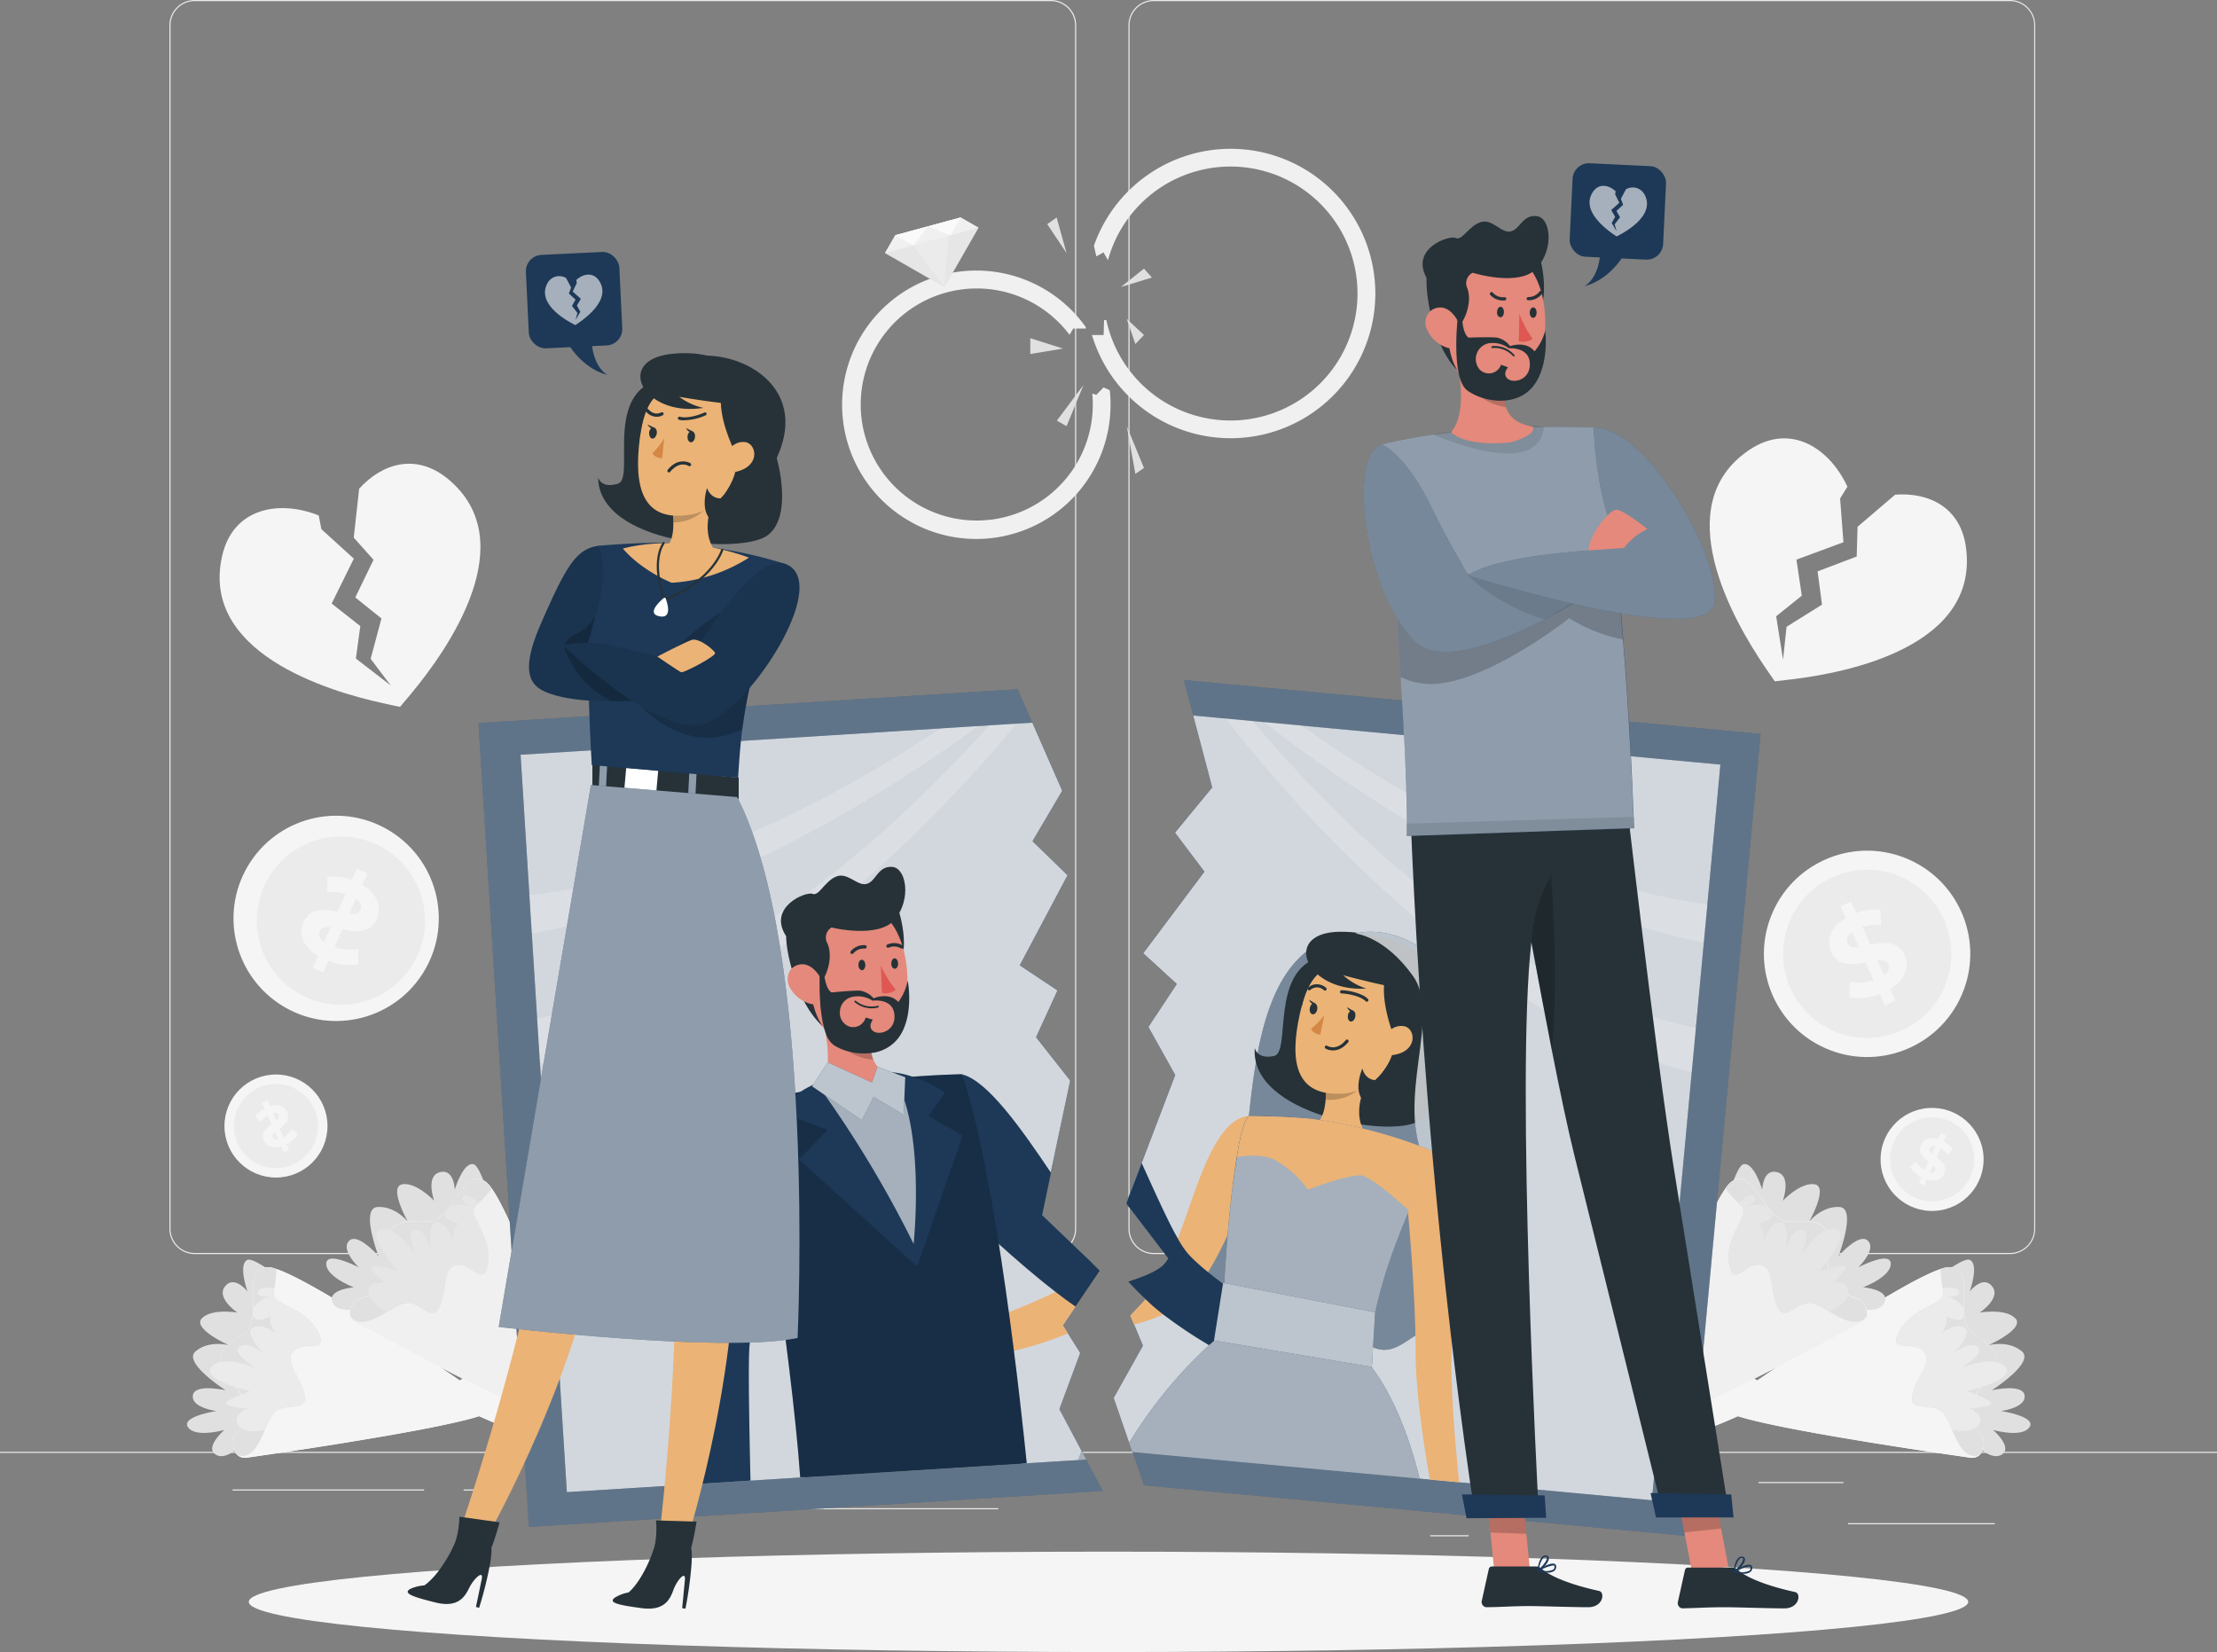 <svg xmlns="http://www.w3.org/2000/svg" viewBox="0 0 500 372.61"><rect x="0" y="0" width="500" height="372.61" fill="#808080" stroke="none"/><defs><style>.cls-1,.cls-6{fill:#ebebeb;}.cls-2,.cls-5{fill:#e0e0e0;}.cls-14,.cls-15,.cls-16,.cls-21,.cls-22,.cls-24,.cls-27,.cls-28,.cls-3,.cls-32{fill:#fff;}.cls-12,.cls-4{fill:#f5f5f5;}.cls-19,.cls-27,.cls-29,.cls-32,.cls-4,.cls-5,.cls-6,.cls-7,.cls-8{isolation:isolate;}.cls-7,.cls-9{fill:#f0f0f0;}.cls-10,.cls-8{fill:#e6e6e6;}.cls-11{fill:#fafafa;}.cls-13{fill:#1d3957;}.cls-14{opacity:0.3;}.cls-15{opacity:0.8;}.cls-16{opacity:0.4;}.cls-17{fill:#ebb376;}.cls-18{fill:#263238;}.cls-19,.cls-24{opacity:0.2;}.cls-20{fill:#d58745;}.cls-21{opacity:0.7;}.cls-22,.cls-23,.cls-27{opacity:0.6;}.cls-25{fill:#e4897b;}.cls-26{fill:#de5753;}.cls-28,.cls-30,.cls-32{opacity:0.5;}.cls-29{opacity:0.1;}.cls-31{fill:none;stroke:#263238;stroke-linecap:round;stroke-linejoin:round;stroke-width:0.5px;}</style></defs><g id="Layer_2" data-name="Layer 2"><g id="Background_Complete" data-name="Background Complete"><rect class="cls-1" y="327.45" width="500" height="0.25"></rect><rect class="cls-1" x="416.78" y="343.54" width="33.12" height="0.25"></rect><rect class="cls-1" x="322.53" y="346.26" width="8.69" height="0.25"></rect><rect class="cls-1" x="396.59" y="334.26" width="19.19" height="0.25"></rect><rect class="cls-1" x="52.46" y="335.94" width="43.19" height="0.25"></rect><rect class="cls-1" x="104.56" y="335.94" width="6.33" height="0.25"></rect><rect class="cls-1" x="131.47" y="340.16" width="93.68" height="0.25"></rect><path class="cls-1" d="M237,282.85H43.91a5.71,5.71,0,0,1-5.7-5.71V5.71A5.71,5.71,0,0,1,43.91,0H237a5.71,5.71,0,0,1,5.71,5.71V277.14A5.71,5.71,0,0,1,237,282.85ZM43.91.25a5.46,5.46,0,0,0-5.45,5.46V277.14a5.46,5.46,0,0,0,5.45,5.46H237a5.47,5.47,0,0,0,5.46-5.46V5.71A5.47,5.47,0,0,0,237,.25Z"></path><path class="cls-1" d="M453.31,282.85H260.21a5.72,5.72,0,0,1-5.71-5.71V5.71A5.72,5.72,0,0,1,260.21,0h193.1A5.71,5.71,0,0,1,459,5.71V277.14A5.71,5.71,0,0,1,453.31,282.85ZM260.21.25a5.47,5.47,0,0,0-5.46,5.46V277.14a5.47,5.47,0,0,0,5.46,5.46h193.1a5.47,5.47,0,0,0,5.46-5.46V5.71A5.47,5.47,0,0,0,453.31.25Z"></path><path class="cls-2" d="M68.75,314.91c-.5-3.88-5-7.92-2.44-10.28s8.24.91,5.21-4.6-10.28-5.68-9.79-8.55c0-.24.1-.56.16-.92a29.3,29.3,0,0,0,.38-3c-.86-.63-1.7-1.23-2.51-1.76-1.85-1.2-3.41-1.95-4-1.62-2.1,1.07.06,7.11.06,7.11s-2.94-3.8-5.06-1.16,2.8,5.92,2.8,5.92-5.71-1-8,1.26,5.57,5.89,6,6.06c-.24,0-4.4-1.12-7.44,1.41s6.78,8.79,6.78,8.79-7-1.59-7.4,1.14,4.92,3.48,5.31,3.54c-.51.08-8.09,1.31-6.39,3.68s7.84.68,8.17.59c-.16.15-4.66,4.13-1.79,5.64,1.27.67,2.82,0,4.17-1A19.19,19.19,0,0,0,56.13,324l2.8.39c.27-.58.53-1.18.78-1.77a18.52,18.52,0,0,1,1.9-3.69C63.87,316,69.24,318.8,68.75,314.91Z"></path><path class="cls-3" d="M55.76,328.75s41.35-5.83,52.32-9.35c0,0,18.19,8.37,22.28,5.91s1.58-.88,1.62-3.42,3.33-1.53,4.15-5.39-5-5.15-6.49-8.77,6.58-7.73-1.55-7.18-24.4,10.82-24.4,10.82S67,285.94,60.43,285.8s-.6,12.19-5.49,15.12-7.84,6.07-2.57,11,1.53,11.16.71,11.86S52.14,329.27,55.76,328.75Z"></path><path class="cls-4" d="M136.13,316.5c.82-3.86-5-5.15-6.49-8.78s6.58-7.71-1.55-7.18-24.4,10.83-24.4,10.83-31.56-21.86-41.36-25.15a6.46,6.46,0,0,0-1.9-.42c-6.53-.14-.59,12.19-5.49,15.12s-7.84,6.07-2.57,11,1.53,11.16.71,11.87c-.63.53-.84,3.38.64,4.54a2.53,2.53,0,0,0,2,.44s41.35-5.82,52.33-9.35c0,0,18.18,8.38,22.27,5.91s1.58-.88,1.62-3.4S135.32,320.36,136.13,316.5Z"></path><path class="cls-5" d="M68.75,314.91c-.5-3.88-5-7.92-2.44-10.28s8.24.91,5.21-4.6-10.28-5.68-9.79-8.55a37.47,37.47,0,0,0,.54-3.89c0-.45.06-.91.06-1.37a6.46,6.46,0,0,0-1.9-.42,3.68,3.68,0,0,0-.67,0c-5.44.72-.1,12.26-4.82,15.09a20,20,0,0,0-3.44,2.49h0c-2.44,2.3-3,4.92.88,8.49,5.27,4.91,1.53,11.16.71,11.87-.47.39-.7,2.09-.18,3.39a2.55,2.55,0,0,0,.82,1.15c2.55.63,4-1.47,5.21-3.95.94-2,1.7-4.19,2.68-5.46C63.87,316,69.24,318.8,68.75,314.91Z"></path><path class="cls-6" d="M68.75,314.91c-.5-3.88-5-7.92-2.44-10.28s8.24.91,5.21-4.6-10.28-5.68-9.79-8.55c0-.24.1-.56.16-.92-1.7-.19-3.28-.14-3.62.58-.76,1.6,2.29,1.28,2.59,1.25-.38.1-4,1.26-3.89,3.95s4.14.5,4.14.5c-.73,1.55,1.15,4,1.15,4s-3-2.59-5.17-1.42,1.93,5.45,2.38,5.92c-.42-.35-3.57-3-5.47-1.55s3.75,4.73,3.75,4.73-7.73-3.11-10.07-.17,8.74,5.42,8.74,5.42S50,316,51.08,316.76s4.89.9,4.89.9-4.25,1.45-1.94,4.09c1,1.17,3.39,1.18,5.68.83a18.52,18.52,0,0,1,1.9-3.69C63.87,316,69.24,318.8,68.75,314.91Z"></path><path class="cls-2" d="M99,295c1.91-3.42.67-9.35,4.15-9.72s6.08,5.62,6.92-.62S105.19,274,107.29,272l.67-.65a28.19,28.19,0,0,0,2.07-2.17c-.32-1-.64-2-1-2.9-.78-2.07-1.59-3.6-2.3-3.71-2.33-.39-4.17,5.76-4.17,5.76s-.1-4.81-3.38-3.94-1.26,6.43-1.26,6.43-4-4.21-7.16-3.71,1,8,1.19,8.41c-.16-.19-2.88-3.52-6.82-3.28s.25,11.09.25,11.09-4.69-5.42-6.64-3.48,1.9,5.73,2.17,6c-.46-.23-7.29-3.74-7.33-.83s5.91,5.21,6.23,5.33c-.22,0-6.2.56-4.79,3.48.63,1.29,2.29,1.64,4,1.63a19.07,19.07,0,0,0,4.49-.64l2,2q.85-.47,1.68-1a18.28,18.28,0,0,1,3.72-1.85C94.49,292.92,97.12,298.4,99,295Z"></path><path class="cls-3" d="M80.37,298.41s36.74,19.84,47.67,23.51c0,0,9.67,17.54,14.42,18s1.8.23,3.33-1.79,3.59.75,6.54-1.87-1-7.11,0-10.92,9.87-2.31,3-6.7-26-5.76-26-5.76-14.49-42.27-19.66-46.25-7.71,9.46-13.39,8.91-9.91.24-8.58,7.31-5.39,9.89-6.47,10S77.15,296.68,80.37,298.41Z"></path><path class="cls-7" d="M152.33,336.24c2.95-2.62-1-7.12,0-10.92s9.87-2.31,3-6.7-26.07-5.76-26.07-5.76-12.44-36.32-18.37-44.79a6.53,6.53,0,0,0-1.27-1.46c-5.18-4-7.72,9.45-13.4,8.91s-9.91.24-8.57,7.31-5.4,9.89-6.48,10c-.82.05-2.68,2.22-2.18,4a2.59,2.59,0,0,0,1.38,1.58s36.74,19.84,47.67,23.52c0,0,9.67,17.53,14.43,18s1.79.23,3.32-1.79S149.39,338.86,152.33,336.24Z"></path><path class="cls-5" d="M99,295c1.91-3.42.67-9.35,4.15-9.72s6.08,5.62,6.92-.62S105.19,274,107.29,272a38.81,38.81,0,0,0,2.74-2.82c.3-.34.58-.7.86-1.07a6.53,6.53,0,0,0-1.27-1.46,3.67,3.67,0,0,0-.57-.37c-4.8-2.65-7.35,9.8-12.83,9.28a20.87,20.87,0,0,0-4.24,0h0c-3.32.4-5.29,2.2-4.32,7.35,1.32,7.07-5.4,9.89-6.48,10-.61,0-1.8,1.26-2.15,2.62a2.6,2.6,0,0,0,0,1.41c1.68,2,4.11,1.21,6.54-.08,1.93-1,3.85-2.37,5.4-2.81C94.49,292.92,97.12,298.4,99,295Z"></path><path class="cls-8" d="M99,295c1.91-3.42.67-9.35,4.15-9.72s6.08,5.62,6.92-.62S105.19,274,107.29,272l.67-.65c-1.26-1.16-2.56-2.06-3.25-1.69-1.57.84,1.08,2.39,1.34,2.55-.37-.14-4-1.36-5.48.86s3,2.87,3,2.87c-1.51.81-1.48,3.93-1.48,3.93s-.88-3.87-3.31-4.21-1.68,5.53-1.6,6.18c-.13-.53-1.11-4.5-3.48-4.49-2.54,0,.21,6,.21,6s-4.38-7.09-8-6.11,3.83,9.54,3.83,9.54-6.44-2.08-6-.79,3.4,3.62,3.4,3.62-4.29-1.35-4,2.15c.13,1.55,2,3,4.08,4a18.28,18.28,0,0,1,3.72-1.85C94.49,292.92,97.12,298.4,99,295Z"></path><path class="cls-2" d="M431.25,314.91c.5-3.88,5-7.92,2.44-10.28s-8.24.91-5.21-4.6,10.28-5.68,9.79-8.55c0-.24-.1-.56-.16-.92a29.3,29.3,0,0,1-.38-3c.86-.63,1.7-1.23,2.51-1.76,1.85-1.2,3.41-1.95,4.05-1.62,2.1,1.07-.06,7.11-.06,7.11s2.94-3.8,5.06-1.16-2.8,5.92-2.8,5.92,5.71-1,8,1.26-5.57,5.89-5.95,6.06c.24,0,4.4-1.12,7.44,1.41s-6.78,8.79-6.78,8.79,7-1.59,7.4,1.14-4.92,3.48-5.31,3.54c.51.08,8.09,1.31,6.39,3.68s-7.84.68-8.17.59c.16.15,4.66,4.13,1.79,5.64-1.27.67-2.82,0-4.17-1a19.19,19.19,0,0,1-3.23-3.19l-2.8.39c-.27-.58-.53-1.18-.78-1.77a18.52,18.52,0,0,0-1.9-3.69C436.13,316,430.76,318.8,431.25,314.91Z"></path><path class="cls-3" d="M444.24,328.75s-41.35-5.83-52.32-9.35c0,0-18.19,8.37-22.28,5.91s-1.58-.88-1.62-3.42-3.33-1.53-4.15-5.39,5-5.15,6.49-8.77-6.58-7.73,1.55-7.18,24.4,10.82,24.4,10.82S433,285.94,439.57,285.8s.6,12.19,5.49,15.12,7.84,6.07,2.57,11-1.53,11.16-.71,11.86S447.86,329.27,444.24,328.75Z"></path><path class="cls-4" d="M363.87,316.5c-.82-3.86,5-5.15,6.49-8.78s-6.58-7.71,1.55-7.18,24.4,10.83,24.4,10.83,31.56-21.86,41.36-25.15a6.46,6.46,0,0,1,1.9-.42c6.53-.14.59,12.19,5.49,15.12s7.84,6.07,2.57,11-1.53,11.16-.71,11.87c.63.53.84,3.38-.64,4.54a2.53,2.53,0,0,1-2,.44s-41.35-5.82-52.33-9.35c0,0-18.18,8.38-22.27,5.91s-1.58-.88-1.62-3.4S364.68,320.36,363.87,316.5Z"></path><path class="cls-5" d="M431.25,314.91c.5-3.88,5-7.92,2.44-10.28s-8.24.91-5.21-4.6,10.28-5.68,9.79-8.55a37.47,37.47,0,0,1-.54-3.89c0-.45-.06-.91-.06-1.37a6.46,6.46,0,0,1,1.9-.42,3.68,3.68,0,0,1,.67,0c5.44.72.1,12.26,4.82,15.09a20,20,0,0,1,3.44,2.49h0c2.44,2.3,2.95,4.92-.88,8.49-5.27,4.91-1.53,11.16-.71,11.87.47.39.7,2.09.18,3.39a2.55,2.55,0,0,1-.82,1.15c-2.55.63-4-1.47-5.21-3.95-.94-2-1.7-4.19-2.68-5.46C436.13,316,430.76,318.8,431.25,314.91Z"></path><path class="cls-6" d="M431.25,314.91c.5-3.88,5-7.92,2.44-10.28s-8.24.91-5.21-4.6,10.28-5.68,9.79-8.55c0-.24-.1-.56-.16-.92,1.7-.19,3.28-.14,3.62.58.76,1.6-2.29,1.28-2.59,1.25.38.1,4,1.26,3.89,3.95s-4.14.5-4.14.5c.73,1.55-1.15,4-1.15,4s3-2.59,5.17-1.42-1.93,5.45-2.38,5.92c.42-.35,3.57-3,5.47-1.55s-3.75,4.73-3.75,4.73,7.73-3.11,10.07-.17-8.74,5.42-8.74,5.42,6.41,2.14,5.34,2.95-4.89.9-4.89.9,4.25,1.45,1.94,4.09c-1,1.17-3.39,1.18-5.68.83a18.52,18.52,0,0,0-1.9-3.69C436.13,316,430.76,318.8,431.25,314.91Z"></path><path class="cls-2" d="M401,295c-1.91-3.42-.67-9.35-4.15-9.72s-6.08,5.62-6.92-.62S394.81,274,392.71,272l-.67-.65a28.19,28.19,0,0,1-2.07-2.17c.32-1,.64-2,1-2.9.78-2.07,1.59-3.6,2.3-3.71,2.33-.39,4.17,5.76,4.17,5.76s.1-4.81,3.38-3.94,1.26,6.43,1.26,6.43,4-4.21,7.16-3.71-1,8-1.19,8.41c.16-.19,2.88-3.52,6.82-3.28s-.25,11.09-.25,11.09,4.69-5.42,6.64-3.48-1.9,5.73-2.17,6c.46-.23,7.29-3.74,7.33-.83s-5.91,5.21-6.23,5.33c.22,0,6.2.56,4.79,3.48-.63,1.29-2.29,1.64-4,1.63a19.07,19.07,0,0,1-4.49-.64l-2,2q-.86-.47-1.68-1a18.28,18.28,0,0,0-3.72-1.85C405.51,292.92,402.88,298.4,401,295Z"></path><path class="cls-3" d="M419.63,298.41S382.89,318.25,372,321.92c0,0-9.67,17.54-14.42,18s-1.8.23-3.33-1.79-3.59.75-6.54-1.87,1-7.11,0-10.92-9.87-2.31-3-6.7,26.05-5.76,26.05-5.76,14.49-42.27,19.66-46.25,7.71,9.46,13.39,8.91,9.91.24,8.58,7.31,5.39,9.89,6.47,10S422.85,296.68,419.63,298.41Z"></path><path class="cls-7" d="M347.67,336.24c-2.95-2.62,1-7.12,0-10.92s-9.87-2.31-3-6.7,26.07-5.76,26.07-5.76,12.44-36.32,18.37-44.79a6.53,6.53,0,0,1,1.27-1.46c5.18-4,7.72,9.45,13.4,8.91s9.91.24,8.57,7.31,5.4,9.89,6.48,10c.82.05,2.68,2.22,2.18,4a2.59,2.59,0,0,1-1.38,1.58S382.89,318.25,372,321.93c0,0-9.67,17.53-14.43,18s-1.79.23-3.32-1.79S350.61,338.86,347.67,336.24Z"></path><path class="cls-5" d="M401,295c-1.91-3.42-.67-9.35-4.15-9.72s-6.08,5.62-6.92-.62S394.81,274,392.71,272a38.81,38.81,0,0,1-2.74-2.82c-.3-.34-.58-.7-.86-1.07a6.53,6.53,0,0,1,1.27-1.46,3.67,3.67,0,0,1,.57-.37c4.8-2.65,7.35,9.8,12.83,9.28a20.87,20.87,0,0,1,4.24,0h0c3.32.4,5.29,2.2,4.32,7.35-1.32,7.07,5.4,9.89,6.48,10,.61,0,1.8,1.26,2.15,2.62a2.6,2.6,0,0,1,0,1.41c-1.68,2-4.11,1.21-6.54-.08-1.93-1-3.85-2.37-5.4-2.81C405.51,292.92,402.88,298.4,401,295Z"></path><path class="cls-8" d="M401,295c-1.91-3.42-.67-9.35-4.15-9.72s-6.08,5.62-6.92-.62S394.81,274,392.71,272l-.67-.65c1.26-1.16,2.56-2.06,3.25-1.69,1.57.84-1.08,2.39-1.34,2.55.37-.14,4-1.36,5.48.86s-3,2.87-3,2.87c1.51.81,1.48,3.93,1.48,3.93s.88-3.87,3.31-4.21,1.68,5.53,1.6,6.18c.13-.53,1.11-4.5,3.48-4.49,2.54,0-.21,6-.21,6s4.38-7.09,8-6.11-3.83,9.54-3.83,9.54,6.44-2.08,6-.79-3.4,3.62-3.4,3.62,4.29-1.35,4,2.15c-.13,1.55-2,3-4.08,4a18.28,18.28,0,0,0-3.72-1.85C405.51,292.92,402.88,298.4,401,295Z"></path><path class="cls-9" d="M277.51,33.56a32.7,32.7,0,0,0-30.8,21.86l.55,2.4,1.62-.9,1,1.77a28.64,28.64,0,1,1-.37,13.5H249l-.1,3.37h-2.63a32.64,32.64,0,1,0,31.26-42Z"></path><path class="cls-9" d="M250.28,88l-1.4-.62-1.63,1.68-.91-.3a26.17,26.17,0,1,1-5.14-13.26l.85-1.39h2.83v-.33a30.27,30.27,0,1,0,5.58,17.5A27.87,27.87,0,0,0,250.28,88Z"></path><polygon class="cls-10" points="201.91 53.05 199.59 57.09 213 64.78 220.69 51.37 216.65 49.05 201.91 53.05"></polygon><polygon class="cls-9" points="199.59 57.09 220.69 51.37 216.65 49.05 201.91 53.05 199.59 57.09"></polygon><polygon class="cls-11" points="201.91 53.05 205.99 55.35 209.28 51.05 214.36 53.09 216.65 49.05 201.91 53.05"></polygon><polygon class="cls-1" points="213 64.78 205.99 55.35 213.94 53.2 213 64.78"></polygon><polygon class="cls-2" points="240.54 57.09 238.3 49.05 236.19 50.56 240.54 57.09"></polygon><polygon class="cls-2" points="252.8 64.73 258 60.59 259.79 62.6 252.8 64.73"></polygon><polygon class="cls-2" points="254.12 71.93 258 75.56 256.06 77.59 254.12 71.93"></polygon><polygon class="cls-2" points="239.75 78.62 232.36 76.28 232.36 79.84 239.75 78.62"></polygon><polygon class="cls-2" points="244.36 86.83 238.36 94.87 240.54 96.12 244.36 86.83"></polygon><polygon class="cls-2" points="254.12 96.12 256.06 106.87 258 105.55 254.12 96.12"></polygon><path class="cls-4" d="M394.51,101.48c9.35-6.29,18.17-.3,22.14,8.29L415,112.43l.75,9.87-10.6,3.92,1.21,8.13L400.58,139l1.55,9.79.79-7.42,8-5-1-7.5,8.82-3.35.2-6.71,8.47-7.24c7.62-.58,14.88,2.86,16,12.11,2.77,22-26.27,28-39.41,29.55-1.49.19-2.72.34-3.74.44-.59-.83-1.29-1.86-2.13-3.11C390.69,139.69,376.12,113.85,394.51,101.48Z"></path><path class="cls-4" d="M50.09,125.43c2.47-11,13-12.7,21.79-9.17l.6,3.09L79.8,126l-5,10.13,6.46,5.08-1,7.32,7.85,6.06-4.52-6,2.44-9.1-5.9-4.74,4.11-8.49-4.46-5L81,110.22c5.14-5.66,12.78-8.14,20-2.22,17.11,14.09.12,38.4-8.36,48.55-1,1.16-1.75,2.11-2.42,2.88-1-.19-2.22-.46-3.68-.79C73.54,155.83,45.21,147.05,50.09,125.43Z"></path><circle class="cls-12" cx="421.11" cy="215.16" r="23.27" transform="translate(69.69 531.6) rotate(-69.07)"></circle><circle class="cls-1" cx="421.11" cy="215.16" r="18.97" transform="translate(-30.7 354.79) rotate(-44.24)"></circle><path class="cls-12" d="M426.28,223.05l1.19,2.67-2.37,1.06-1.16-2.59a12.4,12.4,0,0,1-6.77.74v-3.49a10.5,10.5,0,0,0,5.37-.37l-1.77-4c-2.93.54-6.27,1-7.79-2.42-1.12-2.52-.26-5.5,3.31-7.61l-1.18-2.64,2.38-1.06,1.15,2.59a11.8,11.8,0,0,1,5.47-.7l.12,3.45a10.6,10.6,0,0,0-4.19.39l1.81,4c2.91-.56,6.21-1,7.7,2.38C430.67,218,429.81,220.93,426.28,223.05Zm-7.06-9.44-1.51-3.38c-1.13.85-1.33,1.76-1,2.55S418,213.74,419.22,213.61Zm6.64,3.9c-.37-.83-1.26-1-2.44-.87l1.46,3.27C426,219.12,426.2,218.27,425.86,217.51Z"></path><circle class="cls-12" cx="435.76" cy="261.47" r="11.62" transform="translate(-15.82 28.38) rotate(-3.66)"></circle><path class="cls-1" d="M444.43,265.28a9.48,9.48,0,1,1-4.86-12.49A9.48,9.48,0,0,1,444.43,265.28Z"></path><path class="cls-12" d="M434.57,266l-.58,1.34-1.19-.53.57-1.29a6.17,6.17,0,0,1-2.55-2.26l1.3-1.17a5.18,5.18,0,0,0,1.93,1.87l.88-2c-1.18-.9-2.46-2-1.72-3.7.56-1.26,2-1.94,3.93-1.33l.58-1.32,1.19.53-.57,1.29a6,6,0,0,1,2.09,1.79l-1.23,1.21a5.28,5.28,0,0,0-1.55-1.42l-.89,2c1.18.89,2.44,2,1.7,3.65C437.92,266,436.54,266.63,434.57,266Zm1.13-5.78.74-1.69c-.69-.14-1.1.1-1.27.49S435.25,259.85,435.7,260.25Zm.78,3.77c.19-.42-.06-.8-.49-1.2l-.73,1.64C435.92,264.59,436.32,264.4,436.48,264Z"></path><circle class="cls-12" cx="76.89" cy="207.66" r="23.27" transform="matrix(0.5, -0.86, 0.86, 0.5, -141.22, 169.43)"></circle><circle class="cls-1" cx="76.89" cy="207.66" r="18.97" transform="translate(-137.25 151.26) rotate(-54.93)"></circle><path class="cls-12" d="M68.43,208c1.5-3.35,4.79-2.94,7.71-2.38l1.8-4a10.77,10.77,0,0,0-4.19-.38l.12-3.46a11.65,11.65,0,0,1,5.47.71l1.16-2.59,2.38,1.06-1.18,2.63c3.56,2.11,4.43,5.09,3.3,7.61-1.52,3.4-4.86,3-7.78,2.42l-1.77,4a10.47,10.47,0,0,0,5.36.38v3.48a12.32,12.32,0,0,1-6.77-.74l-1.15,2.59-2.38-1.06,1.19-2.66C68.18,213.44,67.33,210.49,68.43,208Zm12.83-2.74c.35-.78.16-1.7-1-2.54l-1.51,3.37C80,206.25,80.89,206.11,81.26,205.28Zm-8.15,7.14,1.47-3.28c-1.19-.1-2.08,0-2.45.87S72,211.63,73.11,212.42Z"></path><circle class="cls-12" cx="62.24" cy="253.97" r="11.62"></circle><path class="cls-1" d="M53.56,257.79a9.48,9.48,0,1,0,4.86-12.49A9.47,9.47,0,0,0,53.56,257.79Z"></path><path class="cls-12" d="M59.53,257.22c-.74-1.68.52-2.76,1.71-3.65l-.89-2A5.17,5.17,0,0,0,58.8,253l-1.24-1.2a5.8,5.8,0,0,1,2.1-1.79l-.57-1.3,1.19-.52.58,1.32c2-.62,3.37.06,3.92,1.33.75,1.7-.53,2.79-1.71,3.69l.87,2a5.27,5.27,0,0,0,1.94-1.86l1.29,1.16a6.2,6.2,0,0,1-2.54,2.26l.57,1.3-1.19.52-.59-1.33C61.45,259.13,60.08,258.46,59.53,257.22Zm3.29-5.67c-.17-.39-.57-.62-1.27-.49l.75,1.69C62.75,252.35,63,252,62.82,251.55ZM62.73,257,62,255.32c-.44.41-.68.78-.5,1.2S62.08,257.1,62.73,257Z"></path></g><g id="Shadow"><ellipse id="_Path_" data-name="&lt;Path&gt;" class="cls-12" cx="250" cy="361.29" rx="193.89" ry="11.32"></ellipse></g><g id="Picture_2" data-name="Picture 2"><path class="cls-13" d="M397.07,165.52l-16.85,180.9L258,335l-2.61-7.58-.72-2.08-3.48-10.08,6.6-11.8-2-4.77-.85-2,3.48-3.73c-1.29-1.22-2.63-2.57-3.94-4,3.48-1.11,6.35-2.32,7.77-3.6a7.5,7.5,0,0,0,1.28-1.62L254,271.44l3.48-9.12,7.57-19.86L259,231.62l6.41-9.69L257.84,215l13.8-18.4L265,187.8l8.39-10.19-4.29-16.23-2.1-8Z"></path><path class="cls-14" d="M397.07,165.52l-16.85,180.9L258,335l-2.61-7.58-.72-2.08-3.48-10.08,6.6-11.8-2-4.77-.85-2,3.48-3.73c-1.29-1.22-2.63-2.57-3.94-4,3.48-1.11,6.35-2.32,7.77-3.6a7.5,7.5,0,0,0,1.28-1.62L254,271.44l3.48-9.12,7.57-19.86L259,231.62l6.41-9.69L257.84,215l13.8-18.4L265,187.8l8.39-10.19-4.29-16.23-2.1-8Z"></path><path class="cls-13" d="M388,172.45,372.55,338.38,255.37,327.46l-.72-2.08-3.48-10.08,6.6-11.8-2-4.77-.85-2,3.48-3.73c-1.29-1.22-2.63-2.57-3.94-4,3.48-1.11,6.35-2.32,7.77-3.6a7.5,7.5,0,0,0,1.28-1.62L254,271.44l3.48-9.12,7.57-19.86L259,231.62l6.41-9.69L257.84,215l13.8-18.4L265,187.8l8.39-10.19-4.29-16.23Z"></path><path class="cls-15" d="M388,172.45,372.55,338.38,255.37,327.46l-.72-2.08-3.48-10.08,6.6-11.8-2-4.77-.85-2,3.48-3.73c-1.29-1.22-2.63-2.57-3.94-4,3.48-1.11,6.35-2.32,7.77-3.6a7.5,7.5,0,0,0,1.28-1.62L254,271.44l3.48-9.12,7.57-19.86L259,231.62l6.41-9.69L257.84,215l13.8-18.4L265,187.8l8.39-10.19-4.29-16.23Z"></path><path class="cls-13" d="M307.63,210.49s10.82,2,13.3,11.68-3.72,29.16.91,41.29,10,29.14,9.55,40.41c0,0-4.05-3.37-8.58-3.79s-8.51,8.15-15.32,2.35-17.12-8.15-23.68-6-17.93-8-17.93-8A51.14,51.14,0,0,0,281,257.92C283.12,238.84,284.51,210.29,307.63,210.49Z"></path><path class="cls-16" d="M307.63,210.49s10.82,2,13.3,11.68-3.72,29.16.91,41.29,10,29.14,9.55,40.41c0,0-4.05-3.37-8.58-3.79s-8.51,8.15-15.32,2.35-17.12-8.15-23.68-6-17.93-8-17.93-8A51.14,51.14,0,0,0,281,257.92C283.12,238.84,284.51,210.29,307.63,210.49Z"></path><path class="cls-17" d="M283.64,259.9s-.08.28-.23.77a137.64,137.64,0,0,1-6.54,17.84,72,72,0,0,1-4.42,8.41,39.2,39.2,0,0,1-3,4.32c-.23.29-.46.56-.7.83a18.38,18.38,0,0,1-6.38,4.4,39.8,39.8,0,0,1-6.61,2.26l-.85-2,3.48-3.73c-1.29-1.22-2.63-2.57-3.94-4,3.48-1.11,6.35-2.32,7.77-3.6a7.5,7.5,0,0,0,1.28-1.62,28.15,28.15,0,0,0,2.16-4.51c3.91-9.83,7.89-26.83,16-27.6h.08Z"></path><path class="cls-13" d="M295.49,302.68l-.78,1.61-.7,1.44-3.5,7.24s-9-4.26-17.86-9.59a104.36,104.36,0,0,1-10.31-6.91c-.87-.67-1.69-1.35-2.44-2-.51-.46-1-.93-1.54-1.44-1.29-1.22-2.63-2.57-3.94-4,3.48-1.11,6.35-2.32,7.77-3.6a7.5,7.5,0,0,0,1.28-1.62L254,271.44l3.48-9.12c3,6.58,5.83,12.95,8.14,17a21.58,21.58,0,0,0,2.14,3.24,20.85,20.85,0,0,0,1.82,1.87c.83.79,1.8,1.63,2.86,2.49s2.18,1.73,3.37,2.61l.27.21h0c2.91,2.17,6.11,4.38,9,6.34C290.79,299.83,295.49,302.68,295.49,302.68Z"></path><path class="cls-13" d="M305.63,210.55s8-2.42,16.8,4.71,3.33,27.49,3.75,42.23,6.88,30.65,5.21,46.38c0,0-3.21-27.64-10-41.83s3.77-32.79-2.69-41.87S305.63,210.55,305.63,210.55Z"></path><path class="cls-18" d="M310,211.27c10,1.13,21.72,10.31,13.51,24.48,0,0,2.63,13.44-3.77,17.19s-37.95-1.58-36.75-16.57c0,0,.44,2.63,4.35,1.8S286.3,219,297.67,215.88,310,211.27,310,211.27Z"></path><path class="cls-17" d="M297.57,259.83c8.2-.29,10.95-3.52,10.95-3.52-4.68-5.33.37-13.33.37-13.33l-9.92.91a28.37,28.37,0,0,1,0,4.14c-.48,5.93-3.16,5.73-3.16,5.73C293.8,256.81,297.57,259.83,297.57,259.83Z"></path><path class="cls-19" d="M299,243.89a28.37,28.37,0,0,1,0,4.14c6.58.61,9.92-5.05,9.92-5.05Z"></path><path class="cls-17" d="M306.9,217.13c-8.43-1.25-11.82,2.86-13.73,11.46-2.38,10.74-1.12,18.81,9.76,18.06C317.72,245.63,320.9,219.21,306.9,217.13Z"></path><path class="cls-20" d="M298.69,228.93a18.1,18.1,0,0,1-3,3.13,2.34,2.34,0,0,0,2.08,1.28Z"></path><path class="cls-18" d="M304,229c-.12.69.15,1.32.61,1.4s.93-.42,1.05-1.11-.15-1.31-.61-1.39S304.08,228.31,304,229Z"></path><path class="cls-18" d="M305.19,228l-1.4-.84S304.32,228.51,305.19,228Z"></path><path class="cls-18" d="M295.4,227.38c-.12.69.16,1.31.62,1.39s.93-.41,1.05-1.1-.16-1.32-.62-1.4S295.52,226.69,295.4,227.38Z"></path><path class="cls-18" d="M296.64,226.34l-1.4-.85S295.77,226.88,296.64,226.34Z"></path><path class="cls-18" d="M307.35,224.49a12.35,12.35,0,0,0-4.74-1.15.37.37,0,0,0-.39.34.34.34,0,0,0,.33.38c4.13.3,5.42,1.73,5.43,1.74a.36.36,0,0,0,.55-.47A3.87,3.87,0,0,0,307.35,224.49Z"></path><path class="cls-18" d="M296.28,222.07a2.9,2.9,0,0,0-1.26.69.36.36,0,0,0,.52.5,2.24,2.24,0,0,1,3.07.1.37.37,0,0,0,.51-.07.37.37,0,0,0-.07-.51A3.16,3.16,0,0,0,296.28,222.07Z"></path><path class="cls-18" d="M314,232.71s-2.91-7.51-1.52-12.77c0,0-15.69-9.31-19,7.53,0,0,.61-15.3,15.15-13.48s11.33,23,2.91,28.22C311.5,242.21,315.8,237.41,314,232.71Z"></path><path class="cls-17" d="M312.36,234.29a3.74,3.74,0,0,1,4.48-2.79c2.57.67,3,6.22-3.67,6.55C312.21,238.09,311.82,237.1,312.36,234.29Z"></path><path class="cls-18" d="M303.79,234.46a.32.32,0,0,0-.28.13c-2.1,2.55-4.1,1.34-4.18,1.29a.36.36,0,1,0-.39.61s2.6,1.62,5.13-1.44a.37.37,0,0,0-.05-.51A.34.34,0,0,0,303.79,234.46Z"></path><path class="cls-18" d="M318.28,218.16s-3.06-8.19-16.17-8-7.79,13.63,6,12.8a14.39,14.39,0,0,1-5.18-3s11.16,3,13.21,2.82S318.28,218.16,318.28,218.16Z"></path><path class="cls-18" d="M314.77,242.51s-6.09,3.44-7.52-1.5c0,0-4,8.9,5,8.78S314.77,242.51,314.77,242.51Z"></path><path class="cls-21" d="M305.63,210.55s8-2.42,16.8,4.71,3.33,27.49,3.75,42.23,6.88,30.65,5.21,46.38c0,0-3.21-27.64-10-41.83s3.77-32.79-2.69-41.87S305.63,210.55,305.63,210.55Z"></path><path class="cls-17" d="M322.47,333.71l6.61.62c-.88-8.53-2.12-22.67-1.63-30.83.75-12.24,3.73-40-4-43.68l-6.19,10.59s2,20,2,34.49C319.25,313.46,321,325.38,322.47,333.71Z"></path><path class="cls-13" d="M320.17,333.5l-64.8-6-.72-2.08a102.86,102.86,0,0,1,18-22l1.14-1h0c1.13-1,1.78-1.51,1.78-1.51l19.13,3.46,13.47,2.44c.41.51.83,1,1.22,1.58C314.64,315.42,318,324.78,320.17,333.5Z"></path><path class="cls-22" d="M320.17,333.5l-64.8-6-.72-2.08a102.86,102.86,0,0,1,18-22l1.14-1h0c1.13-1,1.78-1.51,1.78-1.51l19.13,3.46,13.47,2.44c.41.51.83,1,1.22,1.58C314.64,315.42,318,324.78,320.17,333.5Z"></path><path class="cls-13" d="M275.57,300.82l32.61,5.9c.61-3.83,1.16-7.23,1.94-10.75a109.73,109.73,0,0,1,3.8-13.06c1.08-3.07,2.39-6.49,4-10.44l.67-1.61q1-2.44,2.24-5.19c.8-1.84,1.67-3.8,2.61-5.86a96.54,96.54,0,0,0-13.33-4.56,105.25,105.25,0,0,0-14.61-2.93c-6.39-.65-13.8-.62-13.8-.62s-1.07.16-2.36,6.88C278.19,264.88,276.42,277.55,275.57,300.82Z"></path><g class="cls-23"><path class="cls-3" d="M323.49,259.82c-.95,2.06-1.81,4-2.62,5.86s-1.54,3.55-2.24,5.18l-.67,1.62c-.08.18-.16.37-.22.55-1.54,3.71-2.79,7-3.82,9.89A109.94,109.94,0,0,0,310.13,296c-.78,3.53-1.34,6.93-1.95,10.76l-32.6-5.9c.75-20.66,2.22-33,3.39-39.88.14-.87.28-1.66.41-2.37,1.29-6.72,2.36-6.87,2.36-6.87s7.41,0,13.8.61a105,105,0,0,1,14.61,2.93A98.54,98.54,0,0,1,323.49,259.82Z"></path></g><path class="cls-17" d="M323.49,259.82c-.95,2.06-1.81,4-2.62,5.86s-1.54,3.55-2.24,5.18l-.67,1.62c-.08.18-.16.37-.22.55-3.19-2.94-8.81-7.84-10.91-7.94-3-.13-11.85,3.24-11.85,3.24a22.66,22.66,0,0,0-7.59-6.77c-2.29-1.15-5.65-1-8.42-.61.14-.87.28-1.66.41-2.37,1.29-6.72,2.36-6.87,2.36-6.87s7.41,0,13.8.61a105,105,0,0,1,14.61,2.93A98.54,98.54,0,0,1,323.49,259.82Z"></path><polygon class="cls-13" points="275.85 289.35 310.13 295.97 309.4 308.31 273.79 302.34 275.85 289.35"></polygon><polygon class="cls-21" points="275.85 289.35 310.13 295.97 309.4 308.31 273.79 302.34 275.85 289.35"></polygon><path class="cls-24" d="M382.48,231.76l-.94,10.09c-49.06-12.58-90.47-60.91-105.09-79.79l6.06.57C326.79,214.81,364.34,228.32,382.48,231.76Z"></path><path class="cls-24" d="M385.07,204l-.8,8.57c-43.27-8.48-83.67-37.52-99.2-49.74l8.37.78C332.64,191.27,363.82,201.08,385.07,204Z"></path></g><g id="Picture_1" data-name="Picture 1"><polygon class="cls-13" points="244.96 329.19 248.71 336.27 119.28 344.39 107.91 163.07 229.51 155.44 232.82 162.99 239.56 178.35 232.86 189.73 240.76 197.41 229.98 217.73 238.49 223.39 233.66 233.95 241.36 243.72 236.96 264.51 234.94 274.06 246.2 284.84 248.05 286.6 242.57 294.69 239.71 298.92 240.86 300.75 243.62 305.15 238.93 317.83 243.93 327.25 244.96 329.19"></polygon><polygon class="cls-14" points="244.96 329.19 248.71 336.27 119.28 344.39 107.91 163.07 229.51 155.44 232.82 162.99 239.56 178.35 232.86 189.73 240.76 197.41 229.98 217.73 238.49 223.39 233.66 233.95 241.36 243.72 236.96 264.51 234.94 274.06 246.2 284.84 248.05 286.6 242.57 294.69 239.71 298.92 240.86 300.75 243.62 305.15 238.93 317.83 243.93 327.25 244.96 329.19"></polygon><polygon class="cls-13" points="243.62 305.15 238.93 317.83 243.93 327.25 244.96 329.19 127.84 336.54 117.41 170.23 232.82 162.99 239.56 178.35 232.86 189.73 240.76 197.41 229.98 217.73 238.49 223.39 233.66 233.95 241.36 243.72 236.96 264.51 234.94 274.06 246.2 284.84 248.05 286.6 242.57 294.69 239.71 298.92 240.86 300.75 243.62 305.15"></polygon><polygon class="cls-15" points="243.62 305.15 238.93 317.83 243.93 327.25 244.96 329.19 127.84 336.54 117.41 170.23 232.82 162.99 239.56 178.35 232.86 189.73 240.76 197.41 229.98 217.73 238.49 223.39 233.66 233.95 241.36 243.72 236.96 264.51 234.94 274.06 246.2 284.84 248.05 286.6 242.57 294.69 239.71 298.92 240.86 300.75 243.62 305.15"></polygon><path class="cls-24" d="M121.13,229.67l.64,10.12c49.42-11.09,92.27-58.15,107.46-76.58l-6.08.38C177.32,214.41,139.37,226.78,121.13,229.67Z"></path><path class="cls-24" d="M119.39,201.89l.54,8.59c43.51-7.17,84.77-35,100.65-46.72l-8.38.52C172.18,190.71,140.72,199.58,119.39,201.89Z"></path><path class="cls-17" d="M242.57,294.7l-2.86,4.22,1.15,1.83a79.39,79.39,0,0,1-12.2,3.92,106,106,0,0,1-11.48,2.14l-2.64-6.31s6.14-1.94,13-4.56c3.59-1.39,7.36-3,10.55-4.55s5.92-3.28,7.12-4.75a7.54,7.54,0,0,0,1-1.8l1.85,1.76Z"></path><path class="cls-13" d="M248.05,286.6l-5.48,8.1c-1.46-1-3-2.13-4.5-3.31-4.59-3.53-9.24-7.59-12.8-10.8h0c-3.72-3.35-6.24-5.8-6.24-5.8l-2-32.46c5.66,1.45,13.21,12.06,20,22.19l-2,9.55,11.26,10.78Z"></path><path class="cls-13" d="M245,329.19l-1.85.12c.27-.7.54-1.39.82-2.06Z"></path><path class="cls-22" d="M245,329.19l-1.85.12c.27-.7.54-1.39.82-2.06Z"></path><g id="_Group_" data-name="&lt;Group&gt;"><path class="cls-18" d="M230.45,330.1c-1.31-7.22-2.22-12.33-2.48-13.77l-47.94,3s.41,5,1.31,13.86Z"></path><path class="cls-13" d="M231.55,330c-1.08-10.81-6.7-64.3-14.55-87.72,0,0-27.41.39-47.44,6.8,0,0,9,56.44,10.91,84.12Z"></path><path class="cls-19" d="M231.55,330q0-.3-.06-.63c-1.23-12.13-6.78-64.11-14.5-87.09,0,0-27.4.39-47.43,6.81,0,0,9,56.42,10.91,84.11Z"></path><path class="cls-13" d="M199.15,241.8s5.74-.71,14,4.6l-3.82,5.35,7.8,4.31-10.3,29.58L180.18,261.5l6.54-6.68-11-4S181.29,241.27,199.15,241.8Z"></path><path class="cls-13" d="M184.92,245.39a250.9,250.9,0,0,1,21.13,35.17s2.8-26.34-4.57-37.89Z"></path><path class="cls-22" d="M184.92,245.39a250.9,250.9,0,0,1,21.13,35.17s2.8-26.34-4.57-37.89Z"></path><path class="cls-25" d="M184.92,245.39c4.17,3.34,13.75,1.41,13.75,1.41s5.92-2,4.54-3.83c-3.59-.37-5.41-1.92-6.26-4a10.24,10.24,0,0,1-.61-4,22,22,0,0,1,.15-2.28L184,224.57C185.93,230.3,188.52,240.92,184.92,245.39Z"></path><path class="cls-19" d="M187.11,230c.92,7.14,6.94,8.75,9.84,9a10.24,10.24,0,0,1-.61-4Z"></path><path class="cls-18" d="M202.32,204.28s4,10.56-.86,16-9.29-14.87-9.29-14.87Z"></path><path class="cls-25" d="M186.51,232.62A10.13,10.13,0,0,0,198.72,234a11.27,11.27,0,0,0,5.19-6.49c.12-.38.21-.77.3-1.16,1.4-7.3-.22-19.17-8.22-22A11,11,0,0,0,181.33,216C182.15,224,182.26,228.7,186.51,232.62Z"></path><path class="cls-18" d="M193.61,217.68c0,.65.39,1.17.82,1.15s.75-.57.73-1.22-.41-1.17-.83-1.15S193.58,217,193.61,217.68Z"></path><path class="cls-18" d="M201,217.36c0,.65.41,1.16.83,1.14s.75-.57.72-1.22-.4-1.16-.82-1.14S201,216.74,201,217.36Z"></path><path class="cls-26" d="M198.66,217.78a23.37,23.37,0,0,0,3.37,5.45,3.78,3.78,0,0,1-3.11.73Z"></path><path class="cls-18" d="M192.08,215.15a.39.39,0,0,0,.38-.12,3.08,3.08,0,0,1,2.55-1.09.38.38,0,1,0,.12-.76h0a3.81,3.81,0,0,0-3.23,1.34.38.38,0,0,0,0,.54h0A.56.56,0,0,0,192.08,215.15Z"></path><path class="cls-18" d="M198.06,227.23h0a5.88,5.88,0,0,1-5.31-1.21.19.19,0,0,1,0-.28.19.19,0,0,1,.27,0h0a5.63,5.63,0,0,0,4.92,1.1.2.2,0,0,1,.25.13v0a.2.2,0,0,1-.13.24Z"></path><path class="cls-18" d="M203.54,213.89a.37.37,0,0,0,.2-.12.39.39,0,0,0-.14-.52h0a3.77,3.77,0,0,0-3.5-.21.38.38,0,0,0-.16.51h0a.39.39,0,0,0,.52.17h0a3.05,3.05,0,0,1,2.77.21A.4.4,0,0,0,203.54,213.89Z"></path><path class="cls-18" d="M186.78,205.71l.75,3.48a2.64,2.64,0,0,0-1,3.43c1.42,2.86.16,7.62-1.95,9.66,0,0-.19-1.28-1.24-.87s-.14,7.06,2.26,10.06c0,0-3.46-2.59-5.91-9.45-2.27-6.34-3-11.73-1.87-14.37Z"></path><path class="cls-25" d="M178.12,222.71a7.62,7.62,0,0,0,4.54,3.67c2.58.74,3.89-1.56,3.19-4-.63-2.17-2.73-5.23-5.33-4.87S177,220.52,178.12,222.71Z"></path><path class="cls-18" d="M187.53,209.19s10.75,2.67,14.39-1.92,2.48-11.55-.74-11.75-3.56,3.2-5.67,3.83-4.31-2.71-6.92-1.65-3.88,4.5-5.35,3.9-10.15,3-6,9.46Z"></path><path class="cls-18" d="M204.72,221.16c0,.09,0,.17-.06.27v0A12.13,12.13,0,0,1,202.6,226c-2.15-2.37-5.58-.83-5.58-.83a5,5,0,0,0-3.05-1.73c-1.7-.08-6.42.4-6.42.4-.92-.51-1.38-2.2-1.6-3.5-.17-.95-.22-1.7-.22-1.7l-.89.81s0,.25,0,.71,0,1.11,0,1.9h0c0,.88,0,1.94.08,3.07l.07,1c0,.75.12,1.52.22,2.27v0a23.63,23.63,0,0,0,.67,3.54,11.68,11.68,0,0,0,.38,1.18v0a5.2,5.2,0,0,0,1.84,2.64,11.72,11.72,0,0,0,3.47,1.44,13.22,13.22,0,0,0,5,.29,8.82,8.82,0,0,0,6.27-3.69C206.23,228.83,204.72,221.16,204.72,221.16Zm-12.57,3.7a6,6,0,0,1,4.63.84s4.53-.66,4.93,3.05-3.24,4.83-4.69,3.87-.17-2.64-.17-2.64l-1.6-.48a3.16,3.16,0,0,1-1.14,1.62,2.85,2.85,0,0,1-3.68-.28,3.22,3.22,0,0,1-1-2.73A3.49,3.49,0,0,1,192.15,224.86Z"></path><polygon class="cls-13" points="197.9 240.57 196.66 244.16 186.7 239.62 183.14 245.01 194.37 252.69 197.03 247.41 203.8 251.45 204.16 242.97 197.9 240.57"></polygon><polygon class="cls-21" points="197.9 240.57 196.66 244.16 186.7 239.62 183.14 245.01 194.37 252.69 197.03 247.41 203.8 251.45 204.16 242.97 197.9 240.57"></polygon><path class="cls-13" d="M169.26,333.94c-.28-11.95-.58-28-.18-30.84.64-4.62,6.09-22.7,6.09-22.7A126.8,126.8,0,0,0,174,261.88c-1.38-9.56-4.45-12.75-4.45-12.75-6.19,3-13.55,45.72-14.19,52.37-.4,4.11.23,21,.76,33.27Z"></path></g></g><g id="Buble_2" data-name="Buble 2"><rect class="cls-13" x="354.33" y="37.13" width="21.1" height="21.1" rx="3.69" transform="translate(2.69 -17.38) rotate(2.74)"></rect><path class="cls-13" d="M366.71,56.69s-3.06,6.19-9.35,7.87c0,0,3.52-1.81,3.57-8.41Z"></path><path class="cls-27" d="M359.27,43.25c1.38-2,3.63-1.51,5.11-.1l-.12.67.94,1.92-1.82,1.63.89,1.54-.78,1.39,1.09,1.84-.43-1.55L365.37,49l-.81-1.42,1.5-1.38-.5-1.36,1.13-2.13a3,3,0,0,1,4.19,1.15c2.31,4.19-3,7.72-5.56,9.08l-.71.39-.68-.45C361.56,51.23,356.57,47.21,359.27,43.25Z"></path></g><g id="Buble_1" data-name="Buble 1"><rect class="cls-13" x="118.93" y="57.14" width="21.1" height="21.1" rx="3.69" transform="translate(262.04 129.12) rotate(177.26)"></rect><path class="cls-13" d="M127.64,76.71s3.06,6.19,9.35,7.87c0,0-3.52-1.81-3.57-8.41Z"></path><path class="cls-27" d="M135.08,63.27c-1.38-2-3.63-1.51-5.11-.11l.12.67-.94,1.93L131,67.39l-.89,1.53.78,1.4-1.09,1.84.43-1.56L129,69l.8-1.42-1.5-1.38.5-1.36-1.13-2.13a3,3,0,0,0-4.19,1.14c-2.31,4.2,3,7.73,5.56,9.09.28.16.52.28.71.38.19-.11.41-.27.68-.45C132.79,71.25,137.78,67.22,135.08,63.27Z"></path></g><g id="Character_2" data-name="Character 2"><g id="_Group_2" data-name="&lt;Group&gt;"><polygon class="cls-25" points="389.81 353.4 381.54 354.28 378.12 336.4 386.4 335.52 389.81 353.4"></polygon><polygon class="cls-25" points="345.14 355 337.04 354.69 335.17 335.99 343.28 336.3 345.14 355"></polygon><path class="cls-18" d="M390.55,353.56H380.7a.71.71,0,0,0-.69.55l-1.6,7.22a1.19,1.19,0,0,0,.92,1.42l.26,0c3.19-.06,5.51-.25,9.51-.25,2.47,0,9.91.26,13.31.26s3.85-3.37,2.45-3.68c-6.25-1.36-10.95-3.24-12.95-5A2,2,0,0,0,390.55,353.56Z"></path><path class="cls-13" d="M391.1,354.68a.21.21,0,0,1-.14-.17.18.18,0,0,1,.09-.18c.29-.19,2.91-1.8,3.81-1.33a.57.57,0,0,1,.33.53,1.17,1.17,0,0,1-.4,1,2.47,2.47,0,0,1-1.56.41A9.6,9.6,0,0,1,391.1,354.68Zm.56-.27a4,4,0,0,0,2.89-.14.83.83,0,0,0,.26-.69c0-.16-.07-.23-.13-.23a.4.4,0,0,0-.24-.05A8,8,0,0,0,391.66,354.41Z"></path><path class="cls-13" d="M391.05,354.72a.2.2,0,0,1-.09-.17c0-.12.21-2.45,1.15-3.21a1,1,0,0,1,.81-.25.63.63,0,0,1,.62.51c.16.85-1.46,2.64-2.29,3.09h-.09A.2.2,0,0,1,391.05,354.72Zm1.3-3.16a4.62,4.62,0,0,0-1,2.54c.84-.63,1.87-2,1.77-2.5,0-.06,0-.2-.28-.2h-.09A.7.7,0,0,0,392.35,351.56Z"></path><path class="cls-18" d="M346.32,353.3h-9.85a.71.71,0,0,0-.69.55l-1.6,7.22a1.19,1.19,0,0,0,.92,1.42l.27,0c3.18,0,5.5-.25,9.51-.25,2.46,0,9.9.26,13.3.26s3.85-3.36,2.46-3.67c-6.25-1.36-11-3.25-13-5.05A2,2,0,0,0,346.32,353.3Z"></path><path class="cls-13" d="M346.88,354.42a.19.19,0,0,1-.15-.16.19.19,0,0,1,.1-.19c.28-.18,2.9-1.79,3.8-1.33a.57.57,0,0,1,.33.54,1.13,1.13,0,0,1-.4,1,2.47,2.47,0,0,1-1.56.41A9.51,9.51,0,0,1,346.88,354.42Zm.55-.27a4,4,0,0,0,2.89-.14.79.79,0,0,0,.26-.69c0-.16-.07-.23-.12-.23a.43.43,0,0,0-.25,0A8,8,0,0,0,347.43,354.15Z"></path><path class="cls-13" d="M346.83,354.46a.21.21,0,0,1-.1-.17c0-.12.21-2.45,1.15-3.21a1,1,0,0,1,.81-.25.63.63,0,0,1,.62.51c.17.85-1.45,2.64-2.29,3.09h-.09A.19.19,0,0,1,346.83,354.46Zm1.3-3.15a4.51,4.51,0,0,0-1,2.53c.83-.63,1.86-2,1.76-2.5,0,0,0-.2-.28-.2h-.09A.63.63,0,0,0,348.13,351.31Z"></path><polygon class="cls-19" points="386.4 335.52 378.12 336.4 379.89 345.62 388.17 344.75 386.4 335.52"></polygon><polygon class="cls-19" points="343.28 336.31 335.17 336 336.14 345.64 344.25 345.95 343.28 336.31"></polygon><path class="cls-18" d="M390.08,342.14H375.25s-13.77-55.84-20.14-81.38c-1.44-5.77-3.25-14.35-5.15-24-1.51-7.71-3.09-16.09-4.59-24.24-3.59,30.65,1.57,126.93,1.57,126.93l-14.38,1.79C319.29,252.78,317.72,171,317.72,171h48c.64,5.59,7.46,65.36,11.8,92.62C381.54,288.69,390.08,342.14,390.08,342.14Z"></path><polygon class="cls-13" points="330.75 342.43 348.71 342.33 348.37 337.28 329.7 337.05 330.75 342.43"></polygon><polygon class="cls-13" points="373.48 342.25 390.97 342.25 390.44 337.07 372.25 336.74 373.48 342.25"></polygon><path class="cls-13" d="M359.43,96.42s-27.37-1.33-47.77,3.82c0,0,6,62.32,5.62,88.32l51.25-1.75S366.54,123,359.43,96.42Z"></path><path class="cls-28" d="M317.28,188.56c0-.89,0-1.82,0-2.78,0-8.82-.61-20.83-1.4-33.06-.69-10.53-1.52-21.23-2.26-30.2-1.08-13-2-22.28-2-22.28,20.4-5.15,47.77-3.82,47.77-3.82,2.34,8.76,4.13,21.56,5.47,34.79.44,4.34.84,8.72,1.18,13,1.43,17.62,2.13,33.88,2.36,40,.06,1.66.09,2.57.09,2.57Z"></path><path class="cls-29" d="M317.28,188.56c0-.89,0-1.82,0-2.78l51.15-1.54c.06,1.66.09,2.57.09,2.57Z"></path><path class="cls-29" d="M348.15,96.27s.2,5.71-7.29,6S323.31,98,323.31,98,337.61,94.89,348.15,96.27Z"></path><path class="cls-19" d="M366.08,144.23a36.11,36.11,0,0,1-12.18-4.8S334.25,155,321.74,154.25a17,17,0,0,1-5.85-1.53c-.69-10.53-1.52-21.23-2.26-30.2,7.12,3.37,23.27,10.39,30.4,8.49,4.31-1.15,12.9-.66,20.87.2C365.34,135.55,365.74,139.93,366.08,144.23Z"></path><path class="cls-25" d="M327.23,97.47c3.95,3.59,13.63,2.27,13.63,2.27s6-1.66,4.77-3.54c-3.56-.59-5.28-2.25-6-4.38a10.06,10.06,0,0,1-.36-4.06,19.6,19.6,0,0,1,.3-2.27l-12-8.86C329.18,82.48,331.1,93.24,327.23,97.47Z"></path><path class="cls-19" d="M330.38,82.26c.47,7.18,6.37,9.16,9.26,9.56a10.06,10.06,0,0,1-.36-4.06Z"></path><path class="cls-18" d="M347.16,57.53s3.36,10.79-1.86,15.93S337,58,337,58Z"></path><path class="cls-25" d="M329.61,84.82A10.13,10.13,0,0,0,341.71,87a11.31,11.31,0,0,0,5.59-6.16c.14-.36.26-.75.37-1.14,1.86-7.19,1-19.13-6.82-22.48a11,11,0,0,0-14.46,5.68,10.85,10.85,0,0,0-.9,5C325.81,75.92,325.62,80.65,329.61,84.82Z"></path><path class="cls-18" d="M337.63,70.36c-.06.65.32,1.19.76,1.2s.78-.52.79-1.17-.33-1.19-.75-1.2S337.65,69.7,337.63,70.36Z"></path><path class="cls-18" d="M345,70.5c0,.65.33,1.19.76,1.19s.78-.52.79-1.17-.32-1.19-.75-1.19S345,69.88,345,70.5Z"></path><path class="cls-26" d="M342.67,70.78a23.46,23.46,0,0,0,3,5.65,3.79,3.79,0,0,1-3.15.53Z"></path><path class="cls-18" d="M339.66,67.2a.44.44,0,0,0-.37-.17,3.1,3.1,0,0,1-2.6-1,.37.37,0,0,0-.53-.07.38.38,0,0,0-.07.54h0a3.81,3.81,0,0,0,3.27,1.25.38.38,0,0,0,.36-.4h0A1.21,1.21,0,0,0,339.66,67.2Z"></path><path class="cls-18" d="M336.47,78.06h0a5.89,5.89,0,0,1,5.06,2,.2.2,0,0,1,0,.28.18.18,0,0,1-.27,0h0a5.62,5.62,0,0,0-4.71-1.83.2.2,0,0,1-.21-.17v0a.2.2,0,0,1,.17-.22Z"></path><path class="cls-18" d="M344.4,67.14a.43.43,0,0,0-.11.2.37.37,0,0,0,.38.38h0a3.8,3.8,0,0,0,3.16-1.53.39.39,0,0,0-.11-.53h0a.39.39,0,0,0-.53.11h0A3.12,3.12,0,0,1,344.67,67,.4.4,0,0,0,344.4,67.14Z"></path><path class="cls-18" d="M331.56,58l.54,3.53a2.64,2.64,0,0,0-1.23,3.36c1.23,2.94-.32,7.61-2.56,9.52,0,0-.1-1.29-1.18-1s-.59,7,1.63,10.18c0,0-3.29-2.8-5.31-9.8-1.87-6.47-2.24-11.9-1-14.46Z"></path><path class="cls-25" d="M321.86,74.41a7.61,7.61,0,0,0,4.3,3.94c2.53.9,4-1.31,3.44-3.79-.5-2.21-2.4-5.4-5-5.2S320.83,72.15,321.86,74.41Z"></path><path class="cls-18" d="M332.1,61.51s10.56,3.33,14.48-1,3.2-11.38,0-11.77-3.75,3-5.9,3.46-4.13-3-6.8-2.08-4.16,4.26-5.59,3.56S318,56,321.76,62.73Z"></path><path class="cls-18" d="M330.94,88.08c3.76,2.73,11.14,3.73,14.86-1s2.7-12.51,2.7-12.51a12.12,12.12,0,0,1-2.41,4.68c-2-2.5-5.52-1.18-5.52-1.18a5,5,0,0,0-2.94-1.92c-1.69-.19-6.42,0-6.42,0-1.52-1-1.5-5.31-1.5-5.31l-.94.76S327.18,85.34,330.94,88.08Zm4.79-10.65a6.06,6.06,0,0,1,4.57,1.13s4.56-.37,4.72,3.36-3.53,4.61-4.92,3.56,0-2.64,0-2.64l-1.57-.58a2.89,2.89,0,0,1-4.89,1A3.63,3.63,0,0,1,335.73,77.43Z"></path><path class="cls-13" d="M311.67,100.24c-7.56,2-4.4,32,7.21,44.16s56.7-22.08,56.7-22.08l-16.64,3.73-27.81,3.75s-5.53-9.48-7.82-14.4C317.22,102.35,311.67,100.24,311.67,100.24Z"></path><path class="cls-16" d="M318.87,144.4c5.31,5.56,17.61,1.42,29.4-4.7a221.15,221.15,0,0,0,27.31-17.38l-16.64,3.73-27.81,3.75s-5.53-9.48-7.82-14.39c-6.09-13.06-11.64-15.17-11.64-15.17C304.11,102.23,307.27,132.25,318.87,144.4Z"></path><path class="cls-29" d="M331.13,129.8s5.87,6.38,17.14,9.9a221.15,221.15,0,0,0,27.31-17.38l-16.64,3.73Z"></path><path class="cls-13" d="M359.44,96.42c11.39-.53,28.8,28.76,27.22,39.57s-55.53-6.19-55.53-6.19,1.67-1.91,11.41-3.76c9.37-1.78,23.71-2.42,23.71-2.42l-2.74-4.57C359.69,109.15,359.44,96.42,359.44,96.42Z"></path><path class="cls-16" d="M359.44,96.42c11.39-.53,28.8,28.76,27.22,39.57s-55.53-6.19-55.53-6.19,1.67-1.91,11.41-3.76c9.37-1.78,23.71-2.42,23.71-2.42l-2.74-4.57C359.69,109.15,359.44,96.42,359.44,96.42Z"></path><path class="cls-25" d="M366.25,123.62a14,14,0,0,1,5.31-4.29s-5.44-4.35-7-4.35-5.85,5-6.34,9.16Z"></path><path class="cls-19" d="M350,236.77c-1.51-7.71-3.09-16.09-4.59-24.24,0,0-.15-6.66,4.4-15.16C349.77,197.37,351.63,219.31,350,236.77Z"></path></g></g><g id="Character_1" data-name="Character 1"><polygon class="cls-18" points="166.6 175.4 166.6 180.24 133.6 177.71 133.6 171.99 166.6 175.4"></polygon><rect class="cls-3" x="140.97" y="173.48" width="7.24" height="5.49" transform="translate(272.88 364.65) rotate(-174.88)"></rect><rect class="cls-13" x="155.31" y="173.41" width="1.64" height="8.35" transform="translate(302.99 362.9) rotate(-177.08)"></rect><rect class="cls-13" x="135.14" y="171.19" width="1.64" height="8.35" transform="translate(262.82 357.44) rotate(-177.08)"></rect><g class="cls-30"><rect class="cls-3" x="155.31" y="173.41" width="1.64" height="8.35" transform="translate(302.99 362.9) rotate(-177.08)"></rect></g><g class="cls-30"><rect class="cls-3" x="135.14" y="171.19" width="1.64" height="8.35" transform="translate(262.82 357.44) rotate(-177.08)"></rect></g><path class="cls-18" d="M159.45,80.21c10.05.2,22.58,8.25,15.72,23.11,0,0,3.87,13.15-2.15,17.48s-37.94,1.94-38.13-13.09c0,0,.68,2.57,4.49,1.38s-2.83-19,8.21-23.14S159.45,80.21,159.45,80.21Z"></path><path class="cls-13" d="M133.46,172.57l33,2.85c.25-3.87.49-7.31.94-10.89A108.7,108.7,0,0,1,170,151.18c.79-3.16,1.78-6.69,3.05-10.77l.52-1.67q.81-2.53,1.75-5.37c.63-1.91,1.31-3.94,2.06-6.08a98,98,0,0,0-13.7-3.31,105.2,105.2,0,0,0-14.82-1.56c-6.42,0-13.8.67-13.8.67s-1,.25-1.71,7.06C132.73,136.54,132.14,149.32,133.46,172.57Z"></path><path class="cls-19" d="M144.59,159.33c8.92,8.82,17.22,7.82,22.82,5.2A108.7,108.7,0,0,1,170,151.18c.79-3.16,1.78-6.69,3.05-10.77l.52-1.67c-.86-1.94-2.13-3.19-4-3.14-8,.19-20.74,14.24-20.74,14.24Z"></path><path class="cls-13" d="M135,123.09c-4.88.77-7.07,3.9-13,17.55-4.58,10.48-2.67,13.82,1,15.4,9.2,4,29.88,1.23,29.88,1.23l-20.17-12.38s3.3-11.55,3.3-13.78A26.94,26.94,0,0,0,135,123.09Z"></path><path class="cls-29" d="M123,156c3.48,1.51,8.61,2.05,13.63,2.14l1.46,0a124.45,124.45,0,0,0,14.79-.92l-20.17-12.38s.8-2.77,1.6-5.85a54.6,54.6,0,0,0,1.7-7.93,26.94,26.94,0,0,0-.93-8c-4.88.77-7.07,3.89-13,17.55C117.4,151.12,119.31,154.46,123,156Z"></path><path class="cls-19" d="M127.17,145.68A21.18,21.18,0,0,0,138,158.19a124.45,124.45,0,0,0,14.79-.92l-20.17-12.38s.8-2.77,1.6-5.85C130.73,144.26,129,142,127.17,145.68Z"></path><path class="cls-13" d="M177.35,127.29c10.12,4.27-8.18,32.62-18.43,36s-32-17.77-32-17.77a26.8,26.8,0,0,1,10.38-.07c12.51,2.82,16,4.63,18.54,2S170.17,124.26,177.35,127.29Z"></path><path class="cls-29" d="M177.35,127.29c10.12,4.27-8.18,32.62-18.43,36s-32-17.77-32-17.77a26.8,26.8,0,0,1,10.38-.07c12.51,2.82,16,4.63,18.54,2S170.17,124.26,177.35,127.29Z"></path><path class="cls-17" d="M148.25,148.09s6.14-3.23,7.76-3.76,5,2.24,5.26,2.94-7.1,4.55-7.64,4.35S148.25,148.09,148.25,148.09Z"></path><path class="cls-17" d="M168.91,125.77a36.16,36.16,0,0,1-17.43,5.67s-6.7-2.67-11-7.71C140.52,123.73,152.79,119.91,168.91,125.77Z"></path><path class="cls-17" d="M151.56,129.71c8.14-1,10.58-4.52,10.58-4.52-5.16-4.87-.87-13.31-.87-13.31l-9.79,1.83a30.64,30.64,0,0,1,.38,4.12c.07,6-2.62,6-2.62,6C147.53,127.06,151.56,129.71,151.56,129.71Z"></path><path class="cls-19" d="M151.48,113.71a30.64,30.64,0,0,1,.38,4.12c6.61,0,9.41-6,9.41-6Z"></path><path class="cls-17" d="M156.89,86.33c-8.51-.46-11.5,3.94-12.61,12.68-1.38,10.92.63,18.84,11.4,17.08C170.31,113.71,171,87.11,156.89,86.33Z"></path><path class="cls-20" d="M149.81,98.84a17.81,17.81,0,0,1-2.67,3.39,2.35,2.35,0,0,0,2.19,1.09Z"></path><path class="cls-18" d="M155.06,98.43c-.05.7.28,1.29.74,1.33s.89-.5.95-1.2-.28-1.3-.75-1.33S155.11,97.73,155.06,98.43Z"></path><path class="cls-18" d="M156.19,97.28l-1.47-.72S155.38,97.9,156.19,97.28Z"></path><path class="cls-18" d="M146.39,97.6c0,.7.28,1.3.74,1.33s.89-.5,1-1.2-.28-1.29-.75-1.33S146.45,96.9,146.39,97.6Z"></path><path class="cls-18" d="M147.52,96.45l-1.47-.71S146.71,97.08,147.52,96.45Z"></path><path class="cls-18" d="M154.48,94.78a12.14,12.14,0,0,0,4.75-1.15A.36.36,0,0,0,159,93c-3.81,1.64-5.6,1-5.62,1a.37.37,0,0,0-.47.2.36.36,0,0,0,.19.47A4,4,0,0,0,154.48,94.78Z"></path><path class="cls-18" d="M148.1,94a2.79,2.79,0,0,0,1.39-.36.37.37,0,0,0,.12-.5.36.36,0,0,0-.5-.11c-.07,0-1.54.92-3-.85a.36.36,0,0,0-.56.46A3.17,3.17,0,0,0,148.1,94Z"></path><path class="cls-18" d="M165.41,101.19s-3.6-7.21-2.7-12.58c0,0-16.49-7.81-18.26,9.26,0,0-.82-15.29,13.83-14.83s13.42,21.87,5.51,27.83C163.79,110.87,167.63,105.7,165.41,101.19Z"></path><path class="cls-17" d="M163.92,102.91a3.73,3.73,0,0,1,4.2-3.19c2.62.43,3.59,5.91-3.05,6.86C164.12,106.71,163.64,105.76,163.92,102.91Z"></path><path class="cls-18" d="M150.87,106.56a.35.35,0,0,0,.28-.14c2.08-2.57,4.09-1.38,4.17-1.32a.37.37,0,0,0,.5-.12.38.38,0,0,0-.11-.5s-2.63-1.6-5.12,1.49a.37.37,0,0,0,.28.59Z"></path><path class="cls-18" d="M168.32,86.3s-3.82-7.87-16.84-6.48S145,94.11,158.62,92a14.45,14.45,0,0,1-5.43-2.5s11.39,1.95,13.41,1.58S168.32,86.3,168.32,86.3Z"></path><path class="cls-18" d="M167.08,110.87s-5.75,4-7.63-.79c0,0-3.13,9.23,5.83,8.27S167.08,110.87,167.08,110.87Z"></path><path class="cls-31" d="M162.89,124s-2.11,7.09-13.08,11.24c0,0-3.15-8.1-.15-12.75"></path><path class="cls-3" d="M150.14,135a.27.27,0,0,0-.43-.12c-1,.83-3.92,3.53-1,4.12S150.55,136.12,150.14,135Z"></path><path class="cls-17" d="M137,186.7s-10.84,57.76-13.73,81.48c-3.78,30.94-19.23,76.2-19.23,76.2l6.18,1.6s21.78-38.46,26-73.07c17.3-35.37,18.7-78.93,18.7-78.93Z"></path><path class="cls-18" d="M92.52,358.38a9,9,0,0,1,3.17-.8h0s3.8-2.24,7.57-10.92l4.23,0a3.49,3.49,0,0,1,3.25,2.33,2,2,0,0,1,.12.59,24.08,24.08,0,0,1-.32,3.05,84.3,84.3,0,0,1-2.48,10l-.72-.19,1.31-6.31c.43-2.15-1.82-.08-2.87,2.09s-2.65,4.34-7.32,3.27C93,360.15,90.81,359.36,92.52,358.38Z"></path><path class="cls-18" d="M110.86,349.07c.8-2.05,1.82-5.72,1.82-5.72l-9.07-1.26s0,4.46-1.68,7.38C106.67,349.44,110.86,349.07,110.86,349.07Z"></path><path class="cls-17" d="M148.24,185.78s1.34,58.76,3.42,82.56c2.7,31.05-3,78.53-3,78.53l6.37.28s13.35-42.13,10.35-76.87c9.61-38.19,2-81.09,2-81.09Z"></path><path class="cls-18" d="M138.69,360.32a8.87,8.87,0,0,1,3.06-1.15h0s3.54-2.63,6.34-11.67l4.21-.48a3.48,3.48,0,0,1,3.48,2,2.25,2.25,0,0,1,.19.57,24.19,24.19,0,0,1,0,3.07,85.44,85.44,0,0,1-1.38,10.17l-.74-.11.62-6.42c.2-2.18-1.82.13-2.63,2.39s-2.16,4.6-6.92,4.05C139.36,362,137.09,361.48,138.69,360.32Z"></path><path class="cls-18" d="M155.91,349.08c.58-2.13,1.19-5.88,1.19-5.88l-9.15-.28s.49,4.43-.87,7.52C151.79,349.89,155.91,349.08,155.91,349.08Z"></path><path class="cls-13" d="M133.27,177.06l-20.8,122.22s50.34,6,67.41,2.5c0,0,4.18-87.48-13.63-122Z"></path><path class="cls-32" d="M133.27,177.06l-20.8,122.22s50.34,6,67.41,2.5c0,0,4.18-87.48-13.63-122Z"></path></g></g></svg>